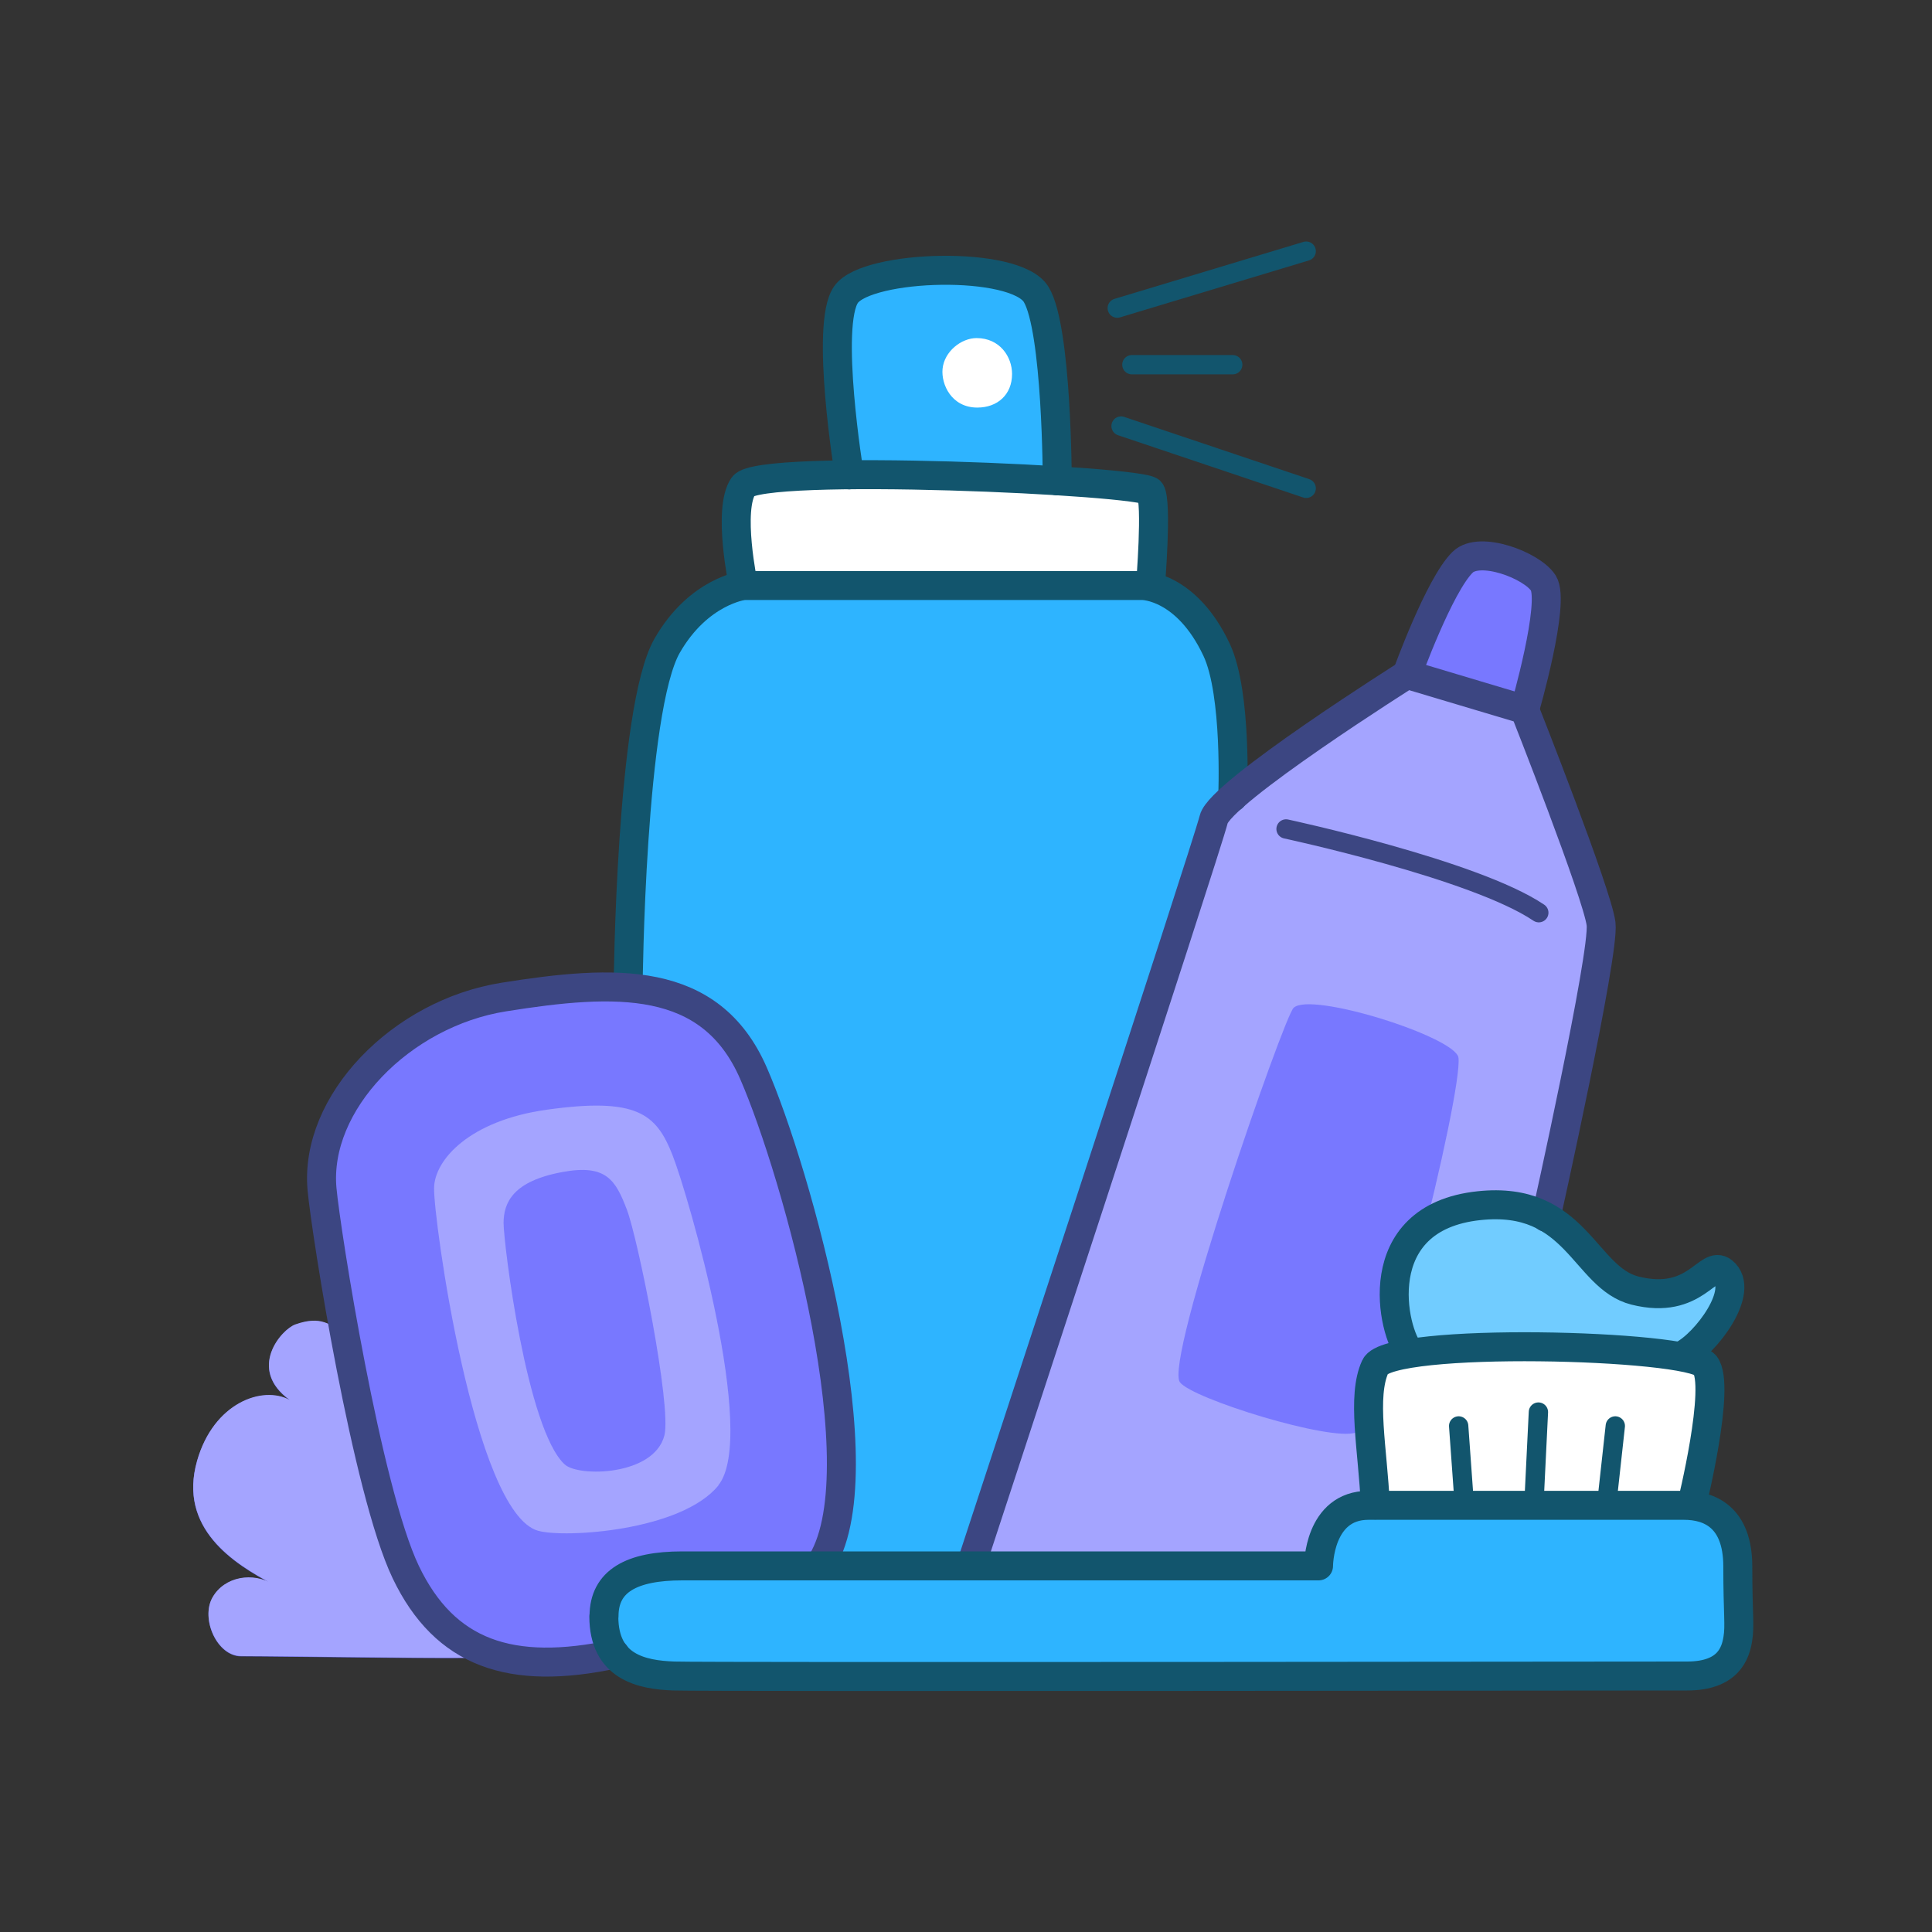 <svg width="100" height="100" viewBox="0 0 100 100" fill="none" xmlns="http://www.w3.org/2000/svg">
<rect x="0" y="0" width="100" height="100" fill="#333333" stroke="none"/>
<path d="M63.775 53.725C63.775 53.725 64.041 35.907 62.969 33.637C61.407 30.315 59.146 30.315 59.146 30.315H38.478C38.478 30.315 36.158 30.61 34.536 33.42C32.64 36.713 32.512 51.092 32.512 51.092L41.308 81.058H54.832" fill="#2EB4FF"/>
<path d="M17.829 68.989C17.052 68.595 16.64 68.094 15.293 68.566C14.576 68.812 12.767 70.866 14.998 72.478C13.583 71.711 11.057 72.625 10.202 75.623C9.209 79.112 12.089 80.949 14.163 82.031C13.101 81.362 11.617 81.608 10.998 82.699C10.379 83.79 11.224 85.726 12.472 85.736C14.792 85.736 23.981 85.893 25.475 85.795" fill="#5959D1"/>
<path d="M38.478 30.315C38.478 30.315 37.642 26.374 38.478 25.175C39.313 23.976 59.195 24.89 59.549 25.46C59.903 26.03 59.549 30.305 59.549 30.305" fill="white"/>
<path d="M43.962 24.595C43.962 24.595 42.684 16.811 43.795 15.258C44.905 13.705 52.551 13.479 53.633 15.258C54.714 17.037 54.724 24.909 54.724 24.909" fill="#2EB4FF"/>
<path d="M50.547 17.499C51.746 17.499 52.384 18.462 52.384 19.357C52.384 20.428 51.628 21.096 50.586 21.096C49.249 21.096 48.709 19.897 48.787 19.091C48.876 18.187 49.76 17.499 50.547 17.499Z" fill="white"/>
<path d="M50.252 80.831C50.252 80.831 55.48 65.136 59.195 53.716C61.161 47.671 62.704 42.905 62.822 42.413C63.156 41.018 72.827 34.914 72.827 34.914L78.911 36.733C78.911 36.733 82.685 46.285 82.871 47.828C83.058 49.372 75.107 81.067 75.107 81.067" fill="#A4A4FF"/>
<path d="M70.173 74.148C71.51 73.657 75.716 56.566 75.49 54.748C75.353 53.676 67.795 51.288 66.95 52.173C66.419 52.733 60.257 70.443 61.072 71.544C61.702 72.399 68.876 74.62 70.183 74.148H70.173Z" fill="#7878FF"/>
<path d="M72.827 34.924C72.827 34.924 74.498 30.295 75.707 29.116C76.591 28.251 79.304 29.283 79.884 30.197C80.522 31.209 78.92 36.733 78.92 36.733" fill="#7878FF"/>
<path d="M87.559 77.922C87.559 77.922 89.093 71.731 88.257 70.669C87.422 69.608 71.893 69.195 71.186 70.748C70.468 72.301 71.058 75.052 71.186 77.912" fill="white"/>
<path d="M72.994 70.03C72.06 69.008 70.724 63.042 76.552 62.423C81.603 61.883 81.987 66.148 84.621 66.817C87.785 67.613 88.385 65.195 89.181 65.834C90.38 66.807 88.277 69.578 87.078 70.168L80.444 69.736L73.004 70.04L72.994 70.03Z" fill="#71CCFF"/>
<path d="M42.409 81.067C45.633 76.389 41.23 60.674 38.998 55.563C36.767 50.453 31.834 50.708 26.084 51.622C20.748 52.468 16.256 57.116 16.669 61.578C16.875 63.819 18.988 77.185 21.003 81.392C23.018 85.598 25.907 87.062 32.738 85.431" fill="#7878FF"/>
<path d="M37.18 76.88C39.234 74.345 35.637 61.883 34.802 59.77C33.967 57.657 32.974 56.782 28.286 57.441C24.315 58.001 22.507 60.015 22.468 61.47C22.418 62.993 24.522 78.276 27.844 79.23C29.21 79.623 35.274 79.249 37.19 76.88H37.18Z" fill="#A4A4FF"/>
<path d="M31.303 82.866C31.5 81.51 32.689 81.077 35.313 81.067C37.937 81.067 68.935 81.067 68.935 81.067C68.935 81.067 68.453 77.922 70.36 77.922C72.267 77.922 86.724 77.942 87.559 77.922C88.395 77.903 89.948 78.345 89.948 80.871C89.948 83.397 90.066 84.124 89.948 84.841C89.83 85.559 89.476 86.758 87.323 86.758C85.171 86.758 36.551 86.817 34.88 86.758C33.21 86.699 30.92 85.46 31.293 82.866H31.303Z" fill="#2EB4FF"/>
<path d="M34.389 74.296C34.772 72.802 33.023 64.114 32.443 62.6C31.863 61.087 31.382 60.242 29.111 60.664C26.546 61.136 26.075 62.246 26.065 63.288C26.065 64.389 27.264 73.991 29.229 75.799C29.937 76.458 33.849 76.399 34.389 74.296Z" fill="#7878FF"/>
<path d="M87.559 77.905C87.559 77.905 89.093 71.713 88.257 70.652C87.422 69.591 71.893 69.178 71.186 70.731C70.468 72.283 71.058 75.035 71.186 77.895" stroke="#12556D" stroke-width="1.5" stroke-linecap="round" stroke-linejoin="round"/>
<path d="M32.512 51.084C32.512 51.084 32.64 36.705 34.536 33.413C36.158 30.592 38.478 30.307 38.478 30.307H59.146C59.146 30.307 61.407 30.307 62.969 33.629C64.041 35.9 63.805 41.266 63.805 41.266" stroke="#12556D" stroke-width="1.5" stroke-linecap="round" stroke-linejoin="round"/>
<path d="M38.478 30.297C38.478 30.297 37.642 26.356 38.478 25.157C39.313 23.958 59.195 24.872 59.549 25.442C59.903 26.012 59.549 30.288 59.549 30.288" stroke="#12556D" stroke-width="1.5" stroke-linecap="round" stroke-linejoin="round"/>
<path d="M43.962 24.578C43.962 24.578 42.684 16.794 43.795 15.241C44.905 13.688 52.551 13.462 53.633 15.241C54.714 17.02 54.724 24.892 54.724 24.892" stroke="#12556D" stroke-width="1.5" stroke-linecap="round" stroke-linejoin="round"/>
<path d="M57.829 15.948L67.608 13" stroke="#12556D" stroke-linecap="round" stroke-linejoin="round"/>
<path d="M58.586 18.877H63.805" stroke="#12556D" stroke-linecap="round" stroke-linejoin="round"/>
<path d="M58.026 22.052L67.608 25.275" stroke="#12556D" stroke-linecap="round" stroke-linejoin="round"/>
<path d="M50.252 81.05C50.252 81.05 62.488 43.801 62.822 42.406C63.156 41.01 72.827 34.907 72.827 34.907L76.709 36.067L78.911 36.725C78.911 36.725 82.685 46.278 82.871 47.821C83.058 49.364 80.021 63.006 80.021 63.006" stroke="#3C4682" stroke-width="1.5" stroke-linecap="round" stroke-linejoin="round"/>
<path d="M72.827 34.907C72.827 34.907 74.498 30.278 75.707 29.099C76.591 28.234 79.304 29.265 79.884 30.18C80.522 31.192 78.92 36.715 78.92 36.715" stroke="#3C4682" stroke-width="1.5" stroke-linecap="round" stroke-linejoin="round"/>
<path d="M75.5 73.807L75.795 77.905" stroke="#12556D" stroke-linecap="round" stroke-linejoin="round"/>
<path d="M79.628 73.089L79.392 77.905" stroke="#12556D" stroke-linecap="round" stroke-linejoin="round"/>
<path d="M83.608 73.807L83.156 77.915" stroke="#12556D" stroke-linecap="round" stroke-linejoin="round"/>
<path d="M17.829 68.971C17.052 68.578 16.64 68.077 15.293 68.549C14.576 68.794 12.767 70.848 14.998 72.46C13.583 71.694 11.057 72.608 10.202 75.605C9.209 79.094 12.089 80.932 14.163 82.013C13.101 81.345 11.617 81.591 10.998 82.681C10.379 83.772 11.224 85.709 12.472 85.718C14.792 85.718 23.981 85.876 25.475 85.777C25.475 85.777 21.888 83.615 21.052 81.787C19.971 79.418 17.829 68.981 17.829 68.981V68.971Z" fill="#A4A4FF"/>
<path d="M66.566 42.907C66.566 42.907 76.326 45 79.648 47.241" stroke="#3C4682" stroke-linecap="round" stroke-linejoin="round"/>
<path d="M42.409 81.05C45.633 76.372 41.23 60.657 38.998 55.546C36.767 50.435 31.834 50.691 26.084 51.605C20.748 52.45 16.256 57.099 16.669 61.561C16.875 63.802 18.988 77.168 21.003 81.374C23.018 85.581 26.428 86.77 31.834 85.61" stroke="#3C4682" stroke-width="1.5" stroke-linecap="round" stroke-linejoin="round"/>
<path d="M72.994 70.013C72.06 68.991 70.724 63.025 76.552 62.406C81.603 61.866 81.987 66.131 84.621 66.799C87.785 67.595 88.385 65.178 89.181 65.817C90.38 66.79 88.277 69.561 87.078 70.151" stroke="#12556D" stroke-width="1.5" stroke-linecap="round" stroke-linejoin="round"/>
<path d="M31.264 83.654C31.264 81.836 32.689 81.05 35.313 81.05C39.922 81.05 68.247 81.05 68.247 81.05C68.247 81.05 68.247 77.915 70.832 77.915C72.739 77.915 86.331 77.915 87.166 77.915C88.503 77.915 89.938 78.534 89.948 81.06C89.948 83.586 90.066 84.116 89.948 84.834C89.83 85.551 89.476 86.75 87.323 86.75C85.171 86.75 36.551 86.809 34.88 86.75C33.21 86.691 31.254 86.288 31.254 83.664L31.264 83.654Z" stroke="#12556D" stroke-width="1.5" stroke-linecap="round" stroke-linejoin="round"/>
</svg>
